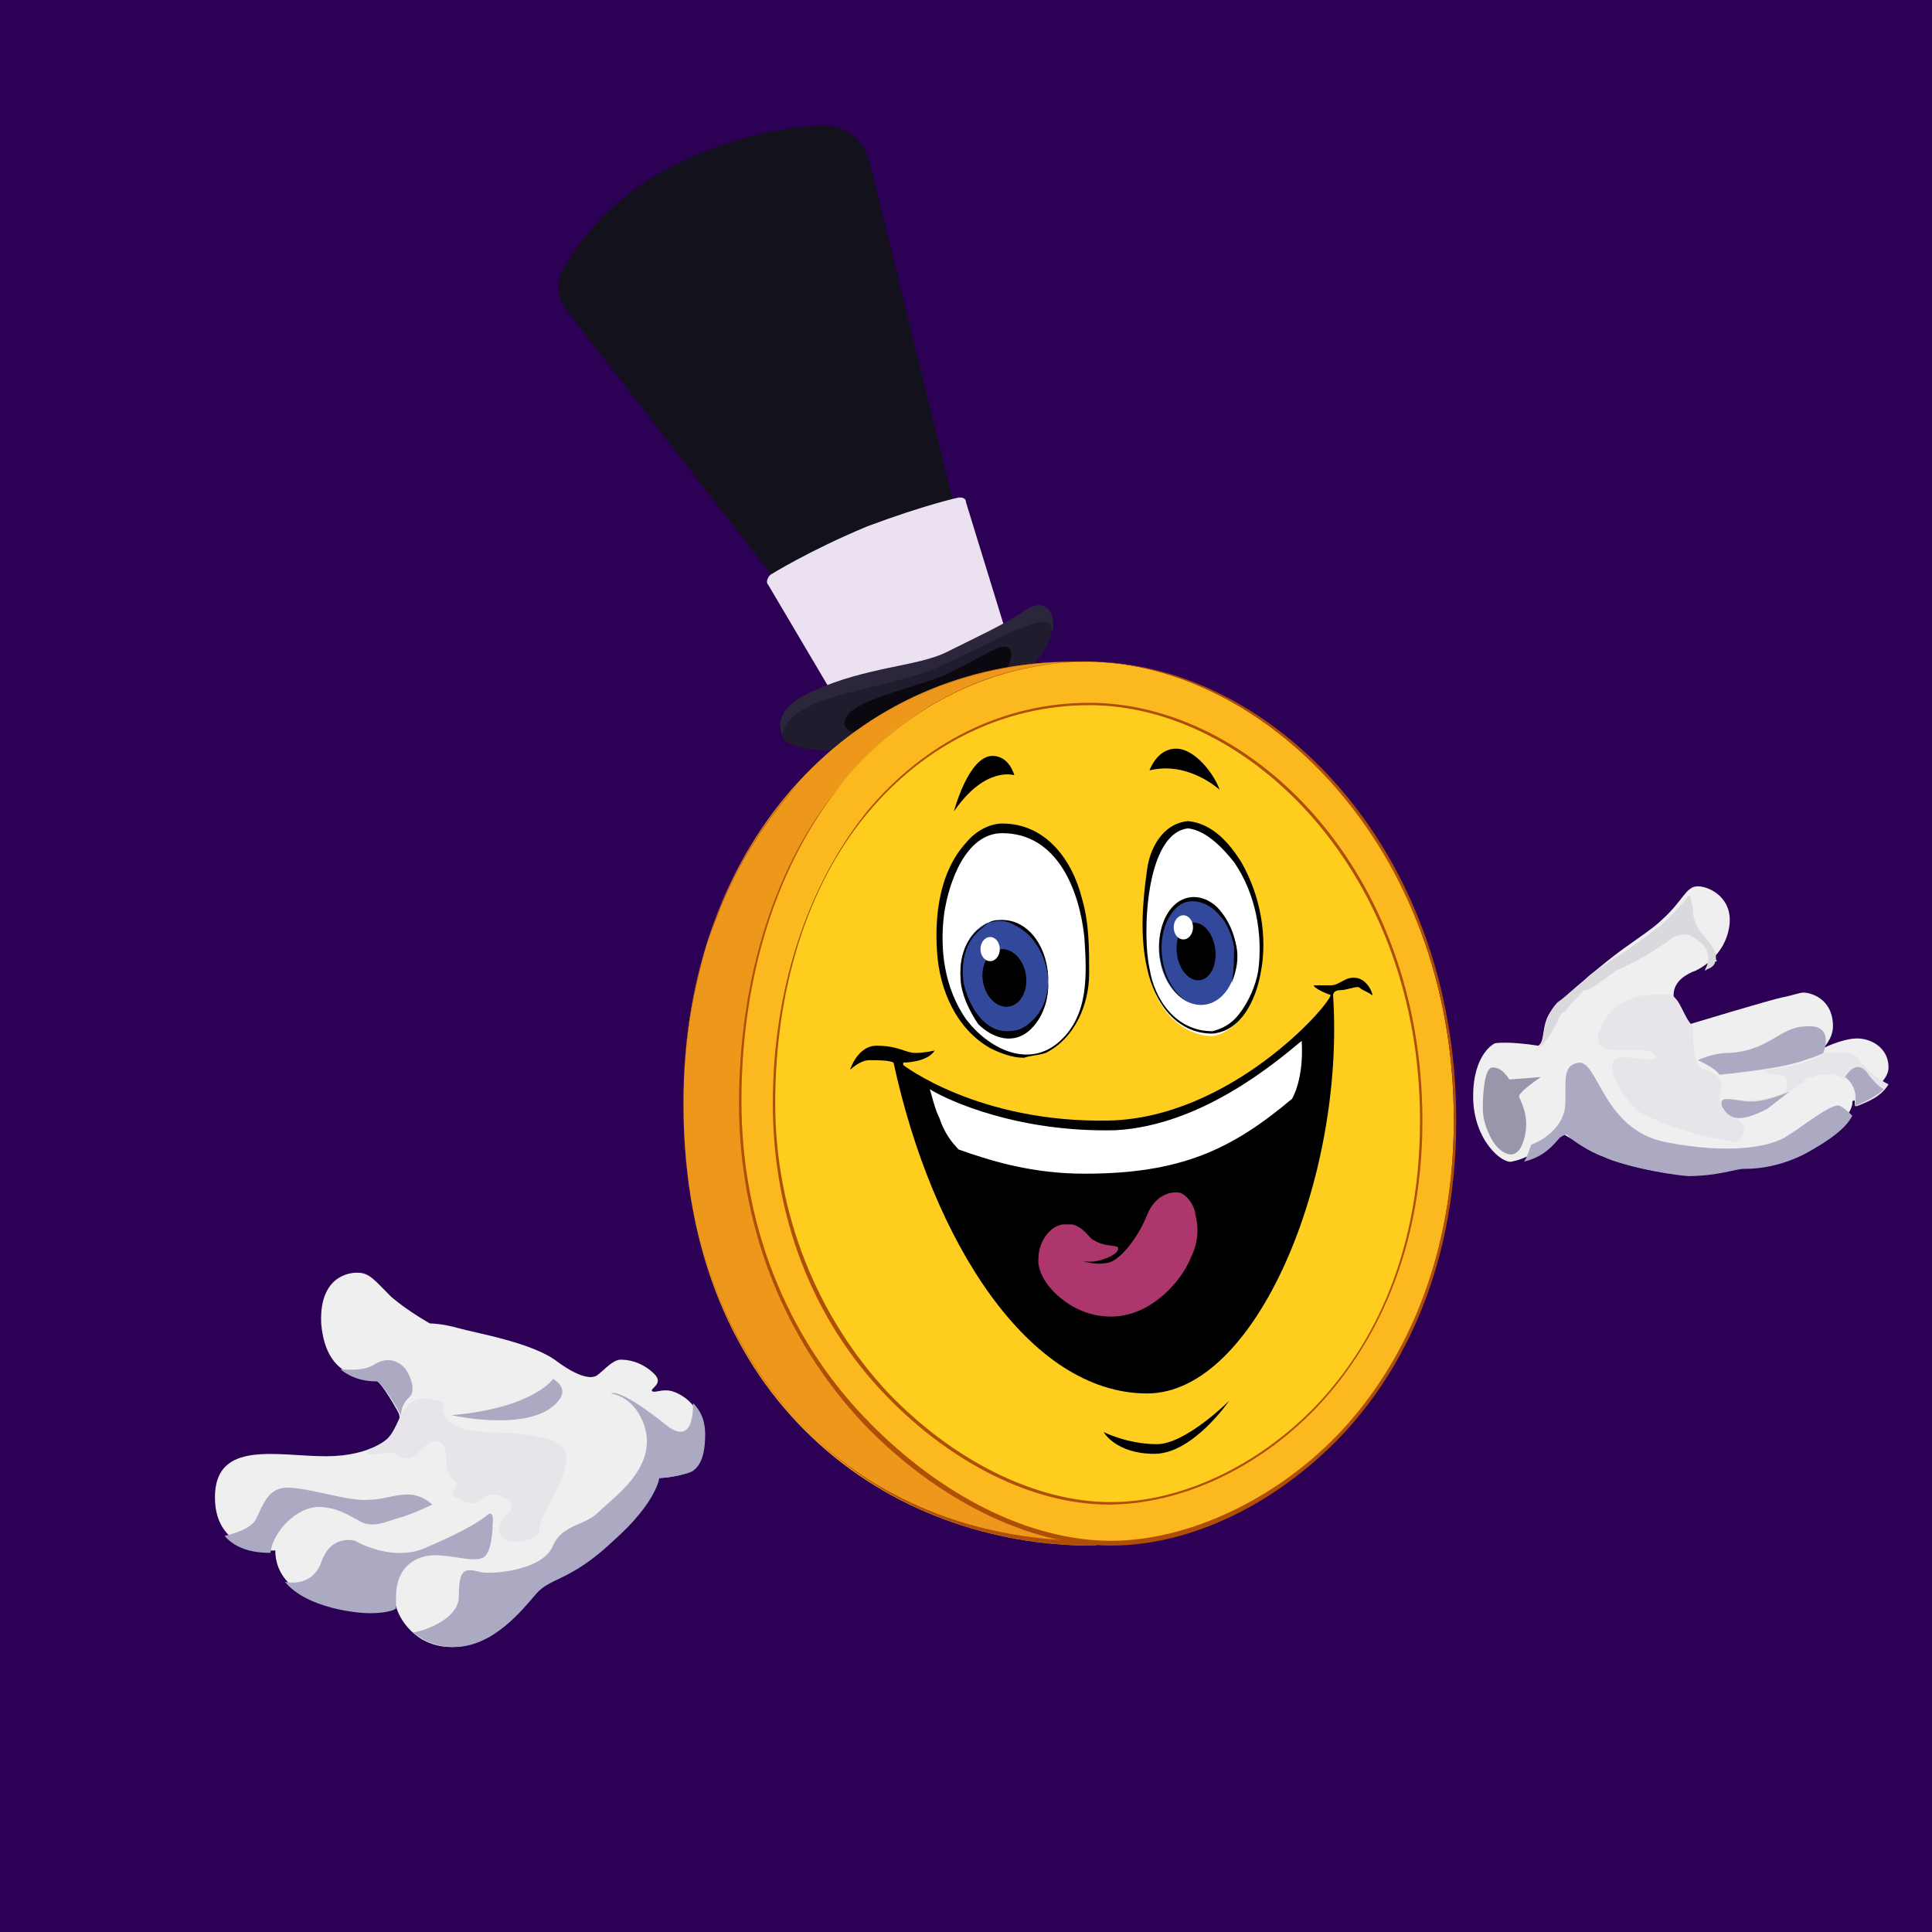 <?xml version="1.0" encoding="utf-8"?>
<!-- Generator: Adobe Illustrator 27.8.0, SVG Export Plug-In . SVG Version: 6.00 Build 0)  -->
<svg version="1.2" baseProfile="tiny-ps"
	 id="svg22" xmlns:dc="http://purl.org/dc/elements/1.1/" xmlns:sodipodi="http://sodipodi.sourceforge.net/DTD/sodipodi-0.dtd" xmlns:rdf="http://www.w3.org/1999/02/22-rdf-syntax-ns#" xmlns:inkscape="http://www.inkscape.org/namespaces/inkscape" xmlns:svg="http://www.w3.org/2000/svg" xmlns:cc="http://creativecommons.org/ns#"
	 xmlns="http://www.w3.org/2000/svg" xmlns:xlink="http://www.w3.org/1999/xlink" viewBox="0 0 80 80"
	 xml:space="preserve">
<title>Cashman Casino</title>
<rect fill="#2C0055" width="80" height="80"/>
<g>
	<path fill="#EFEFEF" d="M63.7,43.3c0.3-0.2,0.1-0.8,0.5-1.4c0.5-0.6,2.3-2.1,3-2.6s1.3-0.9,1.6-1.2c0.9-0.8,1-1.4,1.5-1.4
		s1.5,0.5,1.3,1.7s-1.2,1.7-1.4,1.8c-0.3,0.1-0.9,0.4-0.9,1s0.7,1.2,0.7,1.2s3.3-1,3.8-1.1c0.5-0.1,0.7-0.2,0.9-0.2
		c0.2,0,1.2,0.2,1.2,1.4c0,0.5-0.4,0.9-0.4,0.9s0.8-0.4,1.4-0.4c0.6,0,1.3,0.4,1.3,1.2c0,0.8-1.5,1.4-1.5,1.4s0.2,0.8-2.2,2.1
		c-1.2,0.6-2.2,0.6-2.5,0.6c-0.3,0-1.1,0.4-2.3,0.3c-1.2,0-2.9-0.5-3.5-0.8c-0.6-0.3-1.2-0.7-1.4-0.8c-0.1-0.1-0.1-0.3-0.4,0
		c-0.3,0.2-0.8,0.9-1.8,1.1c-0.4,0.1-1.6-0.9-1.6-2.7s0.9-2.2,0.9-2.2S62.4,43.1,63.7,43.3z"/>
</g>
<g>
	<path fill="#EFEFEF" d="M24.6,57c0.2,0,0.7-0.7,1.1-0.7c0.5,0,1,0.2,1.4,0.6c0.4,0.4-0.2,0.6-0.1,0.7c0.1,0.1,0.4-0.1,0.8,0
		c0.4,0.1,1.3,0.6,1.3,1.8s-0.3,1.5-0.5,1.5c-0.1,0.1-0.8,0.3-1.4,0.3c0,0-0.1,1-1.9,2.6c-1.8,1.6-2.6,1.4-3.2,2.2
		c-0.6,0.7-1.9,2.2-3.4,2.2s-2.2-1.2-2.3-1.7c0,0-0.5,0.2-1.1,0.2c-0.6,0-3.9-0.3-3.9-2.5c0,0-2.5,0.2-2.5-2.2s2.6-1.7,4.6-1.7
		c1.9,0,2.9-0.8,3-1.4c0.1-0.2,0-0.4,0-0.4s-0.7-1.3-1-1.4s-2,0.1-2.2-2.3c-0.1-2.2,1.5-2.1,1.5-2.1c0.5,0,0.7,0.3,1.4,1
		c0.7,0.6,1.6,1.1,1.6,1.1s0.5,0,1.2,0.2c0.7,0.2,3.1,0.6,4.1,1.4C24.2,57.2,24.6,57,24.6,57z"/>
</g>
<g>
	<path fill="#13111C" d="M32.1,24l-8.6-11.1c-0.4-0.5-0.5-1.2-0.2-1.7c0.6-1.1,1.9-3,4.7-4.4c2.4-1.2,4.9-1.6,6.1-1.6
		c0.9,0,1.7,0.6,1.9,1.5l3.6,14.6L32.1,24z"/>
</g>
<g>
	<path fill="#EBE1F0" d="M34.4,28.6l-2.6-4.4c-0.1-0.1,0-0.3,0.1-0.4c0,0,1.6-1,4-2c2.4-0.9,3.8-1.2,3.8-1.2c0.1,0,0.3,0,0.3,0.2
		l1.6,5.2l-3,1.4L34.4,28.6z"/>
</g>
<g>
	<path fill="#2C263D" d="M32.5,30.6c0,0-0.9-1.1,1.2-2c2.2-1,4.3-1,5.5-1.6c1.2-0.6,2.5-1.2,3.2-1.7s1.3-0.2,1.2,0.8L32.5,30.6z"/>
</g>
<g>
	<path fill="#201C2D" d="M34.7,31.1c0,0-2.4,0-2.3-0.7c0.3-1.7,4.3-1.8,6.5-2.8s4-2.1,4.5-1.8s-0.4,1.7-1,2L34.7,31.1z"/>
</g>
<g>
	<path fill="#0B090F" d="M36.8,30.4c0,0-2.1,0.2-1.8-0.6c0.2-0.8,2.8-1.3,4-1.8s2.4-1.4,2.7-1.2c0.3,0.1,0.2,0.7-0.2,1.1L36.8,30.4z
		"/>
</g>
<g>
	<path fill="#ACA9C3" d="M18.7,58.6c0,0,3.5,0.8,4.5-0.7c0.3-0.5-0.3-0.8-0.3-0.8S22.1,58.3,18.7,58.6z"/>
</g>
<g>
	<path fill="#9796AA" d="M63.8,44.6c0,0-0.9,0.6-0.9,0.8c0,0.1,0.5,0.8,0.2,1.8c-0.3,1-0.9,0.5-1.1,0.3c-0.2-0.2-0.6-0.9-0.6-1.6
		c0-0.8,0.1-1.7,0.4-1.7c0.3,0,0.5,0.2,0.7,0.5L63.8,44.6z"/>
</g>
<g>
	<path fill="#ACA9C3" d="M76.7,46.2c-0.1-0.1-0.3-0.3-0.5-0.4c-0.3-0.2-1.6,0.9-2.3,1.3c-0.7,0.4-2.3,0.7-4.9,0.2
		c-2.6-0.5-2.8-3.3-3.6-3.3c-0.8,0.1-0.5,0.9-0.6,1.9c-0.2,1.1-1.4,1.5-1.4,1.5c-0.1,0.3-0.2,0.6-0.3,0.7c0.9-0.2,1.3-0.8,1.5-1
		c0.3-0.2,0.3-0.1,0.4,0c0.1,0.1,0.8,0.6,1.4,0.8c0.6,0.3,2.3,0.7,3.5,0.8c1.2,0,2-0.3,2.3-0.3c0.3,0,1.3,0,2.5-0.6
		C76,47.1,76.5,46.6,76.7,46.2z"/>
</g>
<g>
	<path fill="#ACA9C3" d="M71.2,44.5c0,0,2.2-0.2,3.2-0.5s1.1-0.4,1.1-0.4s0.5-1.2-0.7-1.1c-1.1,0-1.5,1-3.2,1.1
		c-0.7,0-1.3,0.3-1.3,0.3S71,44.2,71.2,44.5z"/>
</g>
<g>
	<path fill="#E7E4EA" d="M17.6,57.9c0.3,0.1,1,0,0.7,0.5c0.4,1.3,2.8,0.7,3.9,1.1c2.7,0.3,0.2,2.6,0.1,4c-0.8,0.7-2.4,0.3-1.2-0.9
		c0.4-0.5-0.8-1-1.2-0.5c-0.4,0.3-0.6,0.1-1-0.1c-0.2,0-0.2-0.1-0.1-0.3c0.1-0.2,0.2-0.3-0.1-0.5c-0.4-0.3,0-1.2-0.5-1.5
		c-0.8-0.2-0.9,1.2-1.8,0.5c-0.3-0.2-1.5,0.3-1.1-0.2C16.8,59.6,16.2,58,17.6,57.9z"/>
</g>
<g>
	<path fill="#E7E4EA" d="M71.4,46c0.5,0.4,1.3,0.6,0.5,1.3c-1.2-0.2-2.5-0.5-3.7-1.1c-0.6-0.1-2-2.1-1.2-2.4c0.5-0.1,1.2,0.2,1.6,0
		c-0.3-0.8-2.7,0.3-2.4-1c0.5-1.5,1.7-1.7,3-1.6c0.4,0.2,0.5,0.9,0.9,1.3c0,2.7,0.7,1.2,1.2,2.4C71.2,45.2,71.1,45.7,71.4,46z"/>
</g>
<g>
	<path fill="#DAD9DD" d="M66.5,40.5c0.1-0.1,0.3-0.2,0.4-0.3c0.9-0.4,1.6-0.8,2.4-1.4c0.2-0.1,0.4-0.1,0.6-0.1
		c0.2,0.1,0.4,0.2,0.6,0.4c0.2,0.2,0.3,0.5,0.2,0.8c0,0.1-0.1,0.2-0.1,0.3c0.1-0.1,0.3-0.1,0.4-0.3c0,0,0-0.1,0.1-0.1
		c-0.1-0.1,0-0.3-0.1-0.4c-0.1-0.3-0.3-0.4-0.4-0.6c-0.3-0.3-0.5-0.7-0.5-1.1c0-0.2-0.1-0.4-0.1-0.6c0,0-0.1,0-0.1,0
		c-0.2,0.3-0.5,0.6-1,1.1c-0.1,0.1-0.2,0.2-0.4,0.3c-0.2,0.2-0.5,0.4-0.8,0.6c-0.5,0.4-1.1,0.7-1.6,1.1c-0.2,0.1-0.3,0.2-0.5,0.4
		c-0.4,0.3-0.8,0.7-1.1,0.9c-0.4,0.4-0.5,0.9-0.6,1.4c0,0.3-0.2,0.5-0.4,0.6c0,0,0,0,0,0c0.5-0.2,0.7-0.7,1-1.2c0,0,0,0,0,0
		c0,0,0-0.1,0.1-0.2c0-0.1,0.1-0.2,0.2-0.2c0.2-0.3,0.5-0.6,0.8-0.9C65.9,41,66.2,40.7,66.5,40.5C66.5,40.6,66.5,40.5,66.5,40.5z"/>
</g>
<g>
	<path fill="#E7E4EA" d="M77.2,44.1C77.2,44,77.2,44,77.2,44.1c-0.1,0-0.2-0.1-0.2-0.2c-0.2-0.3-0.5-0.3-0.9-0.3c-0.2,0-0.3,0-0.5,0
		c-0.7,0.4-1.5,0.6-2.4,0.7c-0.1,0-0.1,0-0.1,0.1c0.2,0.1,0.4,0.1,0.5,0.1c0.2,0,0.4,0.1,0.4,0.3c0,0.3,0,0.4-0.3,0.5
		c-0.7,0.3-1.5,0.3-2.2,0.2c-0.2,0-0.3,0.2-0.3,0.3c0,0.1,0,0.2,0.1,0.2c0-0.2,0.1-0.3,0.3-0.3c0.1,0,0.1,0,0.2,0
		c0.6,0.1,1.2-0.2,1.8-0.2c0.1,0,0.1-0.1,0.2-0.1c0.3-0.2,0.6-0.4,0.9-0.6c0-0.1,0.1-0.2,0.3-0.2c0,0,0.1,0,0.1,0c0,0,0,0,0,0
		c0.1-0.1,0.3-0.1,0.5-0.1c0,0,0.1,0,0.1,0c0.2-0.1,0.3,0,0.5,0.1c0.1,0,0.1,0.1,0.2,0.1c0.1-0.2,0.3-0.3,0.6-0.2
		c0.3,0.1,0.5,0.3,0.7,0.5c0.1,0.1,0.1,0.3-0.1,0.3c-0.3,0-0.5,0.2-0.8,0.1c0,0.1,0,0.3,0,0.4c0,0,0,0,0.1,0c0.5-0.2,1-0.4,1.3-0.9
		C77.8,44.7,77.4,44.4,77.2,44.1z"/>
</g>
<g>
	<path fill="#ACA9C3" d="M71.3,45.8c0,0,0.2,0.5,0.7,0.5c0.5,0,1.2-0.4,1.2-0.4l0.9-0.7c0,0-1.1,0.5-1.8,0.4
		C71.5,45.5,71.2,45.4,71.3,45.8z"/>
</g>
<g>
	<path fill="#ACA9C3" d="M78,45.1c-0.2-0.1-0.5-0.4-0.7-0.7c0,0-0.4-0.6-0.9,0.2c0,0,0.6,0.4,0.4,1.2C76.8,45.8,77.6,45.5,78,45.1z"
		/>
</g>
<g>
	<path fill="#ACA9C3" d="M27.7,59.1c-2.1-1.7-2.4-1.4-2.4-1.4s1,0.1,1.4,1.4c0.5,1.7-1.3,2.9-1.9,3.5c-0.6,0.6-1.5,0.5-1.9,1.4
		c-0.4,1-2.4,1.2-3,1.1c-0.7-0.2-0.9-0.1-0.9,1c0,0.9-1.3,1.4-1.9,1.5c0.4,0.3,0.9,0.6,1.7,0.6c1.6,0,2.8-1.5,3.4-2.2
		c0.6-0.7,1.4-0.5,3.2-2.2c1.8-1.6,1.9-2.6,1.9-2.6c0.5,0,1.3-0.2,1.4-0.3c0.1-0.1,0.5-0.3,0.5-1.5c0-0.6-0.2-1-0.5-1.3
		C28.7,58.7,28.6,59.7,27.7,59.1z"/>
</g>
<g>
	<path fill="#ACA9C3" d="M20.1,62.8c-0.4,0.3-1.1,0.7-2.5,1.3c-1.4,0.6-2.9-0.3-2.9-0.3s-1-0.3-1.4,0.9c-0.3,0.8-1,0.9-1.5,0.8
		c0.9,1.1,3,1.3,3.5,1.3c0.6,0,1-0.1,1.1-0.2c0-0.1,0-0.3,0-0.5c0-1.2,0.8-1.7,1.6-1.7s1.6,0.3,2,0.1c0.4-0.2,0.4-1.4,0.4-1.4
		S20.5,62.4,20.1,62.8z"/>
</g>
<g>
	<path fill="#ACA9C3" d="M16.7,62.8c0.6-0.2,1.2-0.5,1.2-0.5c-0.9-0.8-1.7-0.2-2.6-0.2c-0.8,0.1-2.5-0.5-3.4-0.5
		c-0.8,0-1,0.7-1.3,1.3c-0.2,0.4-0.9,0.6-1.3,0.7c0.6,0.7,1.6,0.7,1.9,0.7c0.1-0.9,1.1-1.9,2-1.9c1,0,1.7,0.7,2,0.7
		C15.6,63.2,16,63,16.7,62.8z"/>
</g>
<g>
	<path fill="#ACA9C3" d="M16.8,56.7c0,0-0.5-0.7-1.3-0.2c-0.5,0.3-1.1,0.2-1.4,0.2c0.6,0.5,1.3,0.5,1.5,0.5c0.3,0.1,1,1.4,1,1.4
		s0,0,0,0.1l0,0c0-0.5,0.2-0.7,0.4-0.9C17.2,57.5,17,57,16.8,56.7z"/>
</g>
<g>
	<g>
		<path fill="#ED971B" d="M45.3,27.4c-0.3,0-0.6,0-0.9,0c-8.8,0-16.1,7.2-16.1,18.3c0,12.5,8.6,18.3,16.9,18.3V27.4z"/>
	</g>
	<g>
		<path fill="#AF4E05" d="M45.3,64L45.3,64c-4.5,0-8.6-1.6-11.6-4.5c-3.5-3.3-5.4-8.1-5.4-13.8c0-2.7,0.4-5.2,1.3-7.5
			c0.8-2.2,2-4.1,3.5-5.8c3-3.2,7-5,11.4-5c0.3,0,0.6,0,0.9,0l0,0V64z M44.4,27.4c-4.3,0-8.3,1.8-11.3,5c-1.5,1.6-2.7,3.6-3.5,5.7
			c-0.8,2.3-1.3,4.8-1.3,7.5c0,5.7,1.8,10.5,5.3,13.8c3,2.9,7.1,4.4,11.5,4.4V27.5C45,27.4,44.7,27.4,44.4,27.4z"/>
	</g>
</g>
<g>
	<g>
		<path fill="#FCB81F" d="M45,27.4c7.2,0,15.2,7.5,15.2,19S52.1,63.9,46,63.9c-6.6,0-15.3-7.2-15.3-18.3S37.2,27.4,45,27.4z"/>
	</g>
	<g>
		<path fill="#AF4E05" d="M46,64c-3.4,0-7.2-1.9-10.2-5c-3.4-3.6-5.2-8.3-5.2-13.3c0-5.2,1.5-10,4.3-13.3c2.6-3.2,6.3-5,10.2-5
			c7.4,0,15.2,7.6,15.2,19c0,6.6-2.6,10.8-4.8,13.1C52.8,62.3,49.3,64,46,64z M45,27.4c-3.9,0-7.5,1.8-10.1,5
			c-2.7,3.3-4.2,8-4.2,13.2c0,5,1.8,9.7,5.2,13.2c3,3.1,6.7,5,10.1,5c3.2,0,6.8-1.7,9.4-4.4c2.2-2.3,4.8-6.5,4.8-13.1
			C60.2,35.1,52.3,27.4,45,27.4z"/>
	</g>
</g>
<g>
	<g>
		<path fill="#FECD1D" d="M45.1,29.1c6.5,0,13.8,6.8,13.8,17.2s-7.3,15.9-12.9,15.9C40,62.2,32,55.7,32,45.7S37.9,29.1,45.1,29.1z"
			/>
	</g>
	<g>
		<path fill="#AF4E05" d="M45.9,62.3c-3.1,0-6.5-1.7-9.2-4.5c-3.1-3.2-4.7-7.5-4.7-12.1c0-4.7,1.4-9,3.9-12.1
			c2.4-2.9,5.7-4.5,9.2-4.5c6.7,0,13.8,6.9,13.8,17.3c0,6-2.4,9.8-4.4,11.9C52.1,60.8,48.9,62.3,45.9,62.3z M45.1,29.2
			c-3.5,0-6.8,1.6-9.2,4.5c-2.5,3-3.8,7.3-3.8,12c0,4.5,1.7,8.8,4.7,12c2.7,2.8,6.1,4.5,9.2,4.5c2.9,0,6.1-1.5,8.5-4
			c2-2.1,4.3-5.8,4.3-11.8C58.8,36.1,51.7,29.2,45.1,29.2z"/>
	</g>
</g>
<g>
	<path d="M39.5,33.6c0,0,0.6-2.3,1.6-2.3c0.7,0,0.9,0.8,0.9,0.8S40.8,31.7,39.5,33.6z"/>
</g>
<g>
	<path d="M47.6,31.9c0,0,0.3-0.9,1.1-0.9c0.8,0,1.6,1.1,1.8,1.7C50.5,32.7,49.2,31.5,47.6,31.9z"/>
</g>
<g>
	<g>
		<path fill="#FFFFFF" d="M41.5,34.3c2.1,0,3.5,2,3.5,5.9c0,2-1.1,3.5-2.6,3.5c-1.5,0-3.6-1.8-3.6-4.7
			C38.9,36.1,40.2,34.3,41.5,34.3z"/>
	</g>
	<g>
		<path d="M41.5,34.1c1.8,0,2.9,1.5,3.3,3.1c0.3,1,0.3,2.1,0.3,3.1c0,1.3-0.6,2.7-1.8,3.3c-0.3,0.1-0.6,0.1-0.9,0.2
			c-0.5,0-1-0.2-1.4-0.4c-1.4-0.8-2.1-2.4-2.2-4c-0.1-1.5,0.1-3.3,1.2-4.5C40.4,34.4,41,34.1,41.5,34.1L41.5,34.1z M41.5,34.5
			c-1.5,0-2.2,2-2.4,3.3c-0.2,1.5,0,3.1,0.9,4.4c0.9,1.2,2.6,2.1,3.9,0.9c1.2-1.1,1.1-2.8,1-4.3C44.7,36.9,43.8,34.5,41.5,34.5
			L41.5,34.5z"/>
	</g>
</g>
<g>
	<g>
		
			<ellipse transform="matrix(0.987 -0.159 0.159 0.987 -5.909 7.136)" fill="#32499B" cx="41.6" cy="40.5" rx="1.8" ry="2.4"/>
	</g>
	<g>
		<path d="M39.8,40.8c-0.1-0.8,0-1.7,0.7-2.3c0.2-0.1,0.3-0.3,0.5-0.3c0.3-0.1,0.7-0.1,1,0.1c1.5,0.7,1.9,3.1,0.7,4.3
			c-0.7,0.7-1.6,0.4-2.2-0.2C40.1,41.8,39.9,41.3,39.8,40.8L39.8,40.8z M39.9,40.7c0.2,0.9,0.8,2,1.8,2c0.4,0,0.7-0.1,1-0.4
			c1.4-1.2,0.6-4.4-1.4-4.2c-0.2,0-0.4,0.1-0.6,0.3C39.9,39,39.8,39.9,39.9,40.7L39.9,40.7z"/>
	</g>
</g>
<g>
	<ellipse transform="matrix(0.987 -0.159 0.159 0.987 -5.909 7.136)" cx="41.6" cy="40.5" rx="0.9" ry="1.2"/>
</g>
<g>
	<ellipse fill="#FFFFFF" cx="41" cy="39.3" rx="0.4" ry="0.5"/>
</g>
<g>
	<path d="M47.5,57.7c4.5,0,8.2-8.9,7.7-16.5c0,0,0-0.2,0.3-0.2c0.3,0,0.7-0.2,0.8-0.1c0.1,0.1,0.4,0.2,0.5,0.3s-0.1-0.6-0.6-0.7
		c-0.5-0.1-0.7,0.3-1.1,0.3s-0.7,0-0.7,0c0,0.1,0.4,0.3,0.7,0.4c-0.1,0.5-4.2,5.1-9.2,5.2c-5.4,0.1-8.5-2.3-8.5-2.3l0-0.1
		c0,0,1,0,1.3-0.5c0,0-0.4,0.1-0.8,0.1c-0.4,0-0.7-0.3-1.6-0.3c-0.8,0-1.1,1-1.1,1s0.4-0.4,0.8-0.4c0.4,0,0.8,0,1,0.1
		C38.6,51.4,42.6,57.7,47.5,57.7z"/>
</g>
<g>
	<g>
		<path fill="#FFFFFF" d="M49.2,34.2c1.2,0,3,2.2,3,5.1c0,2.9-1.6,3.6-2,3.6c-0.7,0-2.8-0.5-2.8-4.3S48.7,34.2,49.2,34.2z"/>
	</g>
	<g>
		<path d="M49.2,34c1,0.1,1.7,0.9,2.2,1.7c0.8,1.4,1.1,3.1,0.8,4.6c-0.2,1.1-0.8,2.4-2,2.5c-1.5,0-2.4-1.3-2.7-2.7
			c-0.3-1.3-0.2-2.7,0-4.1C47.6,35.2,48.1,34.1,49.2,34L49.2,34z M49.2,34.3c-1.8,0.2-1.9,4.5-1.6,5.8c0.2,1.3,1.1,2.6,2.6,2.6
			c0.4-0.1,0.8-0.3,1.1-0.7c0.4-0.5,0.7-1.2,0.8-1.8c0.2-1.5-0.1-3.2-1-4.5C50.7,35.2,50,34.4,49.2,34.3L49.2,34.3z"/>
	</g>
</g>
<g>
	<g>
		
			<ellipse transform="matrix(0.992 -0.128 0.128 0.992 -4.649 6.684)" fill="#32499B" cx="49.6" cy="39.4" rx="1.6" ry="2.2"/>
	</g>
	<g>
		<path d="M51.2,39.2c0.1,0.5,0,1-0.2,1.5c-0.3,0.7-1.1,1.2-1.8,0.8c-1.3-0.7-1.6-3-0.6-4c0.6-0.6,1.5-0.4,2,0.3
			C50.9,38.2,51.1,38.7,51.2,39.2L51.2,39.2z M51.1,39.2c-0.1-0.5-0.3-1-0.6-1.3c-0.5-0.6-1.3-0.8-1.8-0.3c-1,1-0.7,3.2,0.5,3.9
			c0.7,0.4,1.5-0.1,1.8-0.8C51.1,40.2,51.1,39.7,51.1,39.2L51.1,39.2z"/>
	</g>
</g>
<g>
	<ellipse transform="matrix(0.992 -0.129 0.129 0.992 -4.66 6.698)" cx="49.5" cy="39.4" rx="0.8" ry="1.2"/>
</g>
<g>
	<ellipse fill="#FFFFFF" cx="49" cy="38.4" rx="0.4" ry="0.5"/>
</g>
<g>
	<path fill="#AD376C" d="M44.4,50.7c-0.1,0-0.2,0-0.4,0c-0.6,0.1-1,0.8-1,1.4c-0.1,1,1.3,2.3,2.7,2.4c1.8,0.2,3.2-1.4,3.6-2.4
		c0.2-0.4,0.4-1,0.2-1.8c0-0.2-0.2-0.7-0.6-0.9c-0.4-0.1-0.8,0.1-1,0.3c-0.5,0.5-0.3,0.7-1,1.7c-0.5,0.7-0.9,0.9-1.1,0.9
		c-0.5,0.1-1-0.1-1-0.1c0,0,0.3,0.1,0.7,0c0.4-0.1,0.8-0.3,0.8-0.5c0-0.2-0.5,0-1.1-0.4C45,51.1,44.8,50.8,44.4,50.7z"/>
</g>
<g>
	<path d="M45.7,59.3c0,0,0.5,0.9,2.1,0.9s3.1-2.2,3.1-2.2s-1.8,1.8-3,1.8C46.7,59.8,45.7,59.3,45.7,59.3z"/>
</g>
<g>
	<path fill="#FFFFFF" d="M38.5,45.1c0.1,0.3,0.2,0.8,0.4,1.2c0.2,0.6,0.5,1,0.8,1.3c1.4,0.5,3.1,1,5.2,1c4,0,6.1-1,8.6-3.1
		c0,0,0.5-0.8,0.4-2.4c-1.2,1-4.2,3.5-7.7,3.7C42.2,46.9,39.3,45.6,38.5,45.1z"/>
</g>
</svg>
